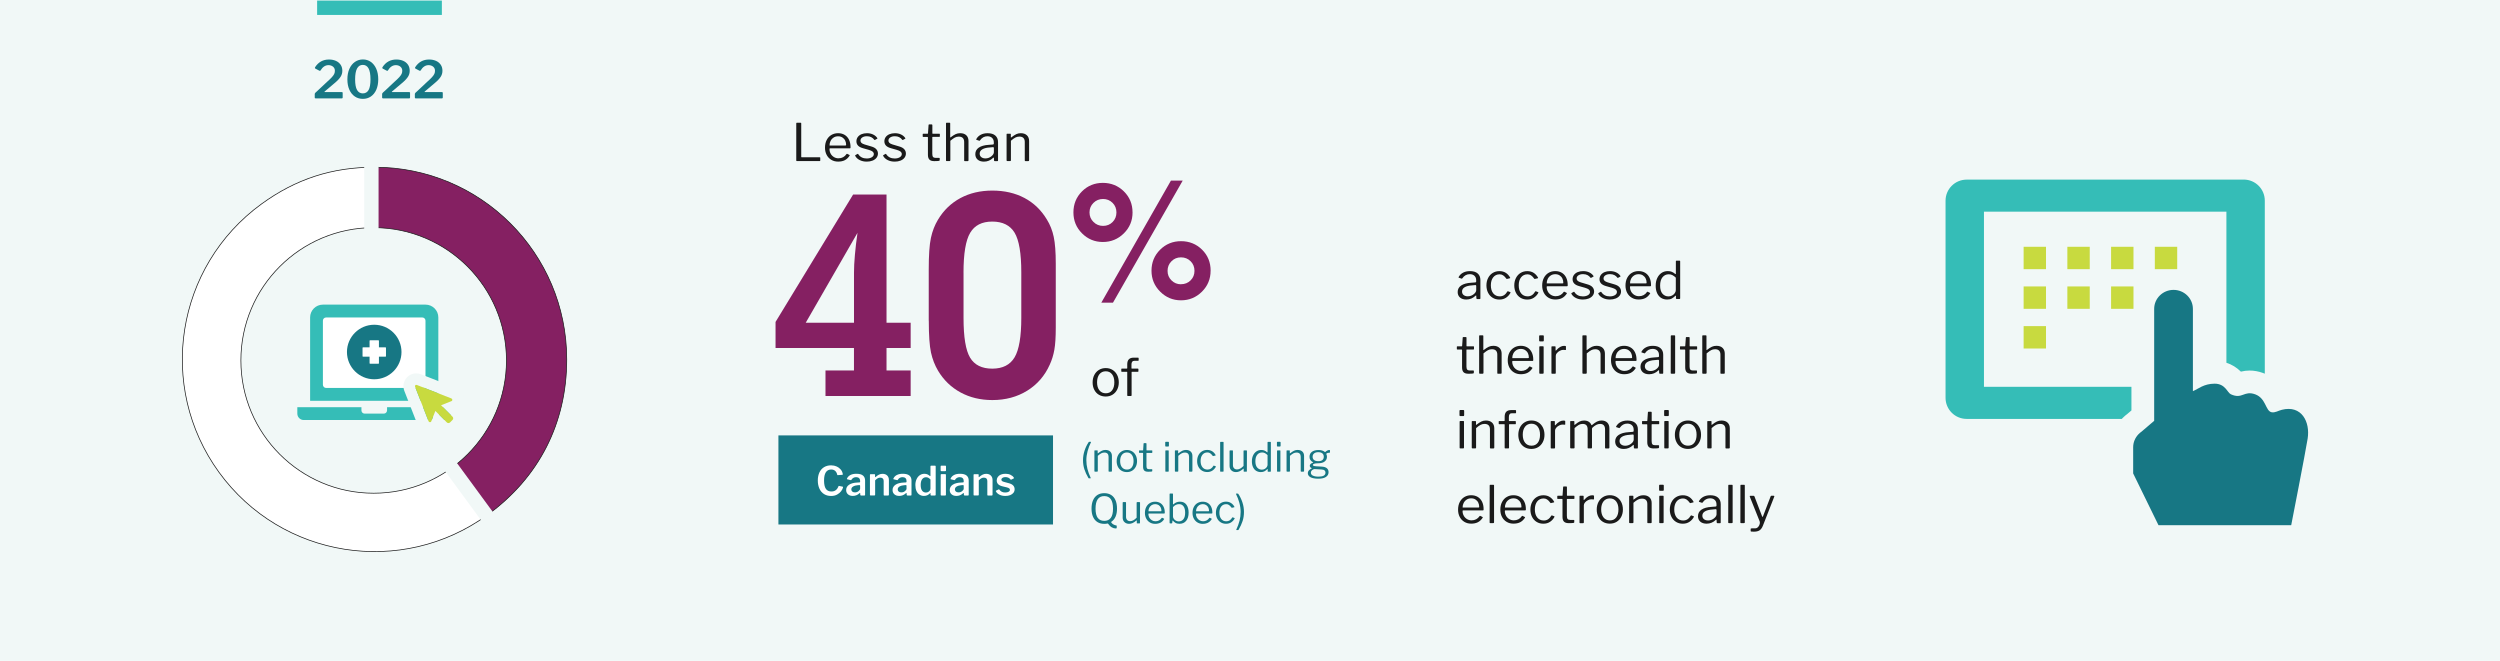 <?xml version="1.0" encoding="UTF-8"?><svg xmlns="http://www.w3.org/2000/svg" width="870" height="230" viewBox="0 0 870 230"><defs><style>.cls-1,.cls-2{fill:#f1f8f7;}.cls-1,.cls-3,.cls-4,.cls-5,.cls-6{stroke-miterlimit:10;}.cls-1,.cls-3,.cls-5{stroke:#1a1a1a;stroke-width:.25px;}.cls-7,.cls-5{fill:#fff;}.cls-8{fill:#177784;}.cls-9,.cls-3{fill:#852062;}.cls-10{fill:#35bdb7;}.cls-11{fill:#c8da3f;}.cls-4{stroke:#f1f8f7;}.cls-4,.cls-6{fill:none;stroke-width:5px;}.cls-12{fill:#1a1a1a;}.cls-6{stroke:#35bdb7;}</style></defs><g id="bd"><rect class="cls-2" width="870" height="230.8"/></g><g id="design"><path class="cls-5" d="m130.34,125.07l39.31,54.11c-29.88,21.71-71.71,15.09-93.42-14.8-21.71-29.88-15.09-71.71,14.8-93.42,11.95-8.68,24.54-12.77,39.31-12.77v66.88Z"/><path class="cls-3" d="m130.34,125.07V58.19c36.94,0,66.88,29.95,66.88,66.88,0,22.16-9.64,41.08-27.57,54.11l-39.31-54.11Z"/><circle class="cls-1" cx="130.04" cy="125.43" r="46.21"/><line class="cls-4" x1="129.24" y1="55.26" x2="129.24" y2="86.37"/><line class="cls-4" x1="155.22" y1="160.18" x2="171.56" y2="182.47"/><rect class="cls-7" x="110.26" y="108.54" width="40.16" height="28.87"/><path class="cls-10" d="m134.69,142.82c0,.62-.5,1.12-1.11,1.12h-6.69c-.62,0-1.11-.5-1.11-1.12v-1.11h-22.31v2.23c0,1.23,1,2.23,2.23,2.23h49.08c1.23,0,2.23-1,2.23-2.23v-2.23h-22.31v1.11Zm16.73-.28c.77,0,1.39.63,1.39,1.39s-.62,1.39-1.39,1.39-1.39-.62-1.39-1.39.62-1.39,1.39-1.39Z"/><path class="cls-10" d="m148.07,106.01h-35.69c-2.46,0-4.46,2-4.46,4.46v29h44.62v-29c0-2.46-2-4.46-4.46-4.46Zm-34.58,29c-.62,0-1.12-.5-1.12-1.12v-10.46h0v-11.84c0-.62.5-1.11,1.12-1.11h33.46c.62,0,1.12.5,1.12,1.11v11.84h0v10.46c0,.62-.5,1.12-1.12,1.12h-33.46Z"/><path class="cls-8" d="m130.23,113.01c-5.24,0-9.49,4.25-9.49,9.49s4.25,9.49,9.49,9.49,9.49-4.25,9.49-9.49-4.25-9.49-9.49-9.49Zm4.09,10.94c0,.1-.08.18-.18.18h-2.27v2.27c0,.1-.08.18-.18.18h-2.9c-.1,0-.18-.08-.18-.18v-2.27h-2.27c-.1,0-.18-.08-.18-.18v-2.9c0-.1.08-.18.18-.18h2.27v-2.27c0-.1.08-.18.18-.18h2.9c.1,0,.18.08.18.18v2.27h2.27c.1,0,.18.08.18.18v2.9Z"/><path class="cls-2" d="m144.87,133.92c.06,0,.13.01.19.04l12,4.69c.44.17.48.78.07.94l-3.64,1.44,3.99,3.99c.31.31.31.81,0,1.12l-.86.86c-.15.15-.36.23-.56.23s-.4-.08-.56-.23l-3.99-3.99-1.44,3.64c-.08.19-.25.29-.43.29-.21,0-.42-.12-.51-.35l-4.69-12c-.13-.34.11-.66.43-.66m0-4h0c-1.48,0-2.85.73-3.69,1.94-.83,1.22-1.01,2.78-.47,4.17l4.69,12c.69,1.76,2.35,2.9,4.24,2.9,1.14,0,2.19-.42,2.99-1.14l.04.04c.91.9,2.11,1.4,3.39,1.4s2.48-.5,3.38-1.4l.86-.86c1.87-1.87,1.87-4.91,0-6.77l-.04-.04c.73-.8,1.15-1.86,1.14-3.01,0-1.88-1.14-3.54-2.9-4.22l-12-4.69c-.53-.21-1.08-.31-1.65-.31h0Z"/><path class="cls-11" d="m145.06,133.96l12,4.69c.44.17.48.78.07.94l-3.64,1.44,3.99,3.99c.31.31.31.81,0,1.12l-.86.86c-.31.31-.81.31-1.12,0l-3.99-3.99-1.44,3.64c-.16.41-.77.37-.94-.07l-4.69-12c-.16-.41.21-.78.62-.62Z"/><path class="cls-8" d="m113.77,28.52c.76-.67,1.33-1.22,1.72-1.65.39-.43.66-.81.82-1.15.16-.34.23-.7.23-1.09,0-.6-.22-1.08-.65-1.43-.43-.35-.96-.53-1.58-.53-1.1,0-2.03.62-2.77,1.85-.04.08-.11.13-.22.13-.07,0-.15-.02-.23-.07l-1.33-.7c-.12-.07-.18-.16-.18-.27,0-.07.03-.16.09-.25,1.14-1.76,2.75-2.65,4.82-2.65.9,0,1.7.16,2.4.47.7.31,1.25.77,1.65,1.36s.59,1.3.59,2.11c0,.74-.2,1.44-.61,2.08-.41.64-1.1,1.38-2.09,2.2l-3.44,2.9c-.06.06-.09.1-.09.13,0,.06.07.09.2.09h5.85c.11,0,.19.02.23.05.05.04.07.1.07.2v1.66c0,.19-.11.29-.32.29h-9.02c-.14,0-.24-.02-.3-.07-.05-.05-.08-.14-.08-.27v-1.17c0-.11.04-.23.13-.35.08-.13.28-.31.59-.57l3.51-3.29Z"/><path class="cls-8" d="m129.03,21.53c.81.56,1.45,1.36,1.91,2.41s.69,2.27.69,3.66-.23,2.6-.68,3.63c-.46,1.03-1.09,1.81-1.9,2.36-.81.55-1.74.82-2.78.82s-1.97-.27-2.78-.82c-.81-.55-1.45-1.33-1.91-2.35-.46-1.02-.69-2.23-.69-3.62s.23-2.63.7-3.67c.47-1.04,1.11-1.85,1.93-2.41.82-.56,1.74-.85,2.77-.85s1.94.28,2.75.84Zm-.77,9.81c.44-.77.67-2.01.67-3.72s-.23-3.01-.68-3.82c-.45-.81-1.11-1.22-1.99-1.22-1.79,0-2.68,1.68-2.68,5.04,0,1.69.23,2.93.68,3.71.46.78,1.12,1.17,2,1.17s1.55-.39,2-1.16Z"/><path class="cls-8" d="m137.22,28.52c.76-.67,1.33-1.22,1.72-1.65.39-.43.66-.81.82-1.15.16-.34.23-.7.23-1.09,0-.6-.22-1.08-.65-1.43-.43-.35-.96-.53-1.58-.53-1.1,0-2.03.62-2.77,1.85-.04.08-.11.13-.22.13-.07,0-.15-.02-.23-.07l-1.33-.7c-.12-.07-.18-.16-.18-.27,0-.07.03-.16.09-.25,1.14-1.76,2.75-2.65,4.82-2.65.9,0,1.7.16,2.4.47.7.31,1.25.77,1.65,1.36s.59,1.3.59,2.11c0,.74-.2,1.44-.61,2.08-.41.64-1.1,1.38-2.09,2.2l-3.44,2.9c-.06.06-.09.1-.09.13,0,.06.07.09.2.09h5.85c.11,0,.19.02.23.05.05.04.07.1.07.2v1.66c0,.19-.11.29-.32.29h-9.02c-.14,0-.24-.02-.3-.07-.05-.05-.08-.14-.08-.27v-1.17c0-.11.04-.23.13-.35.08-.13.28-.31.59-.57l3.51-3.29Z"/><path class="cls-8" d="m148.61,28.52c.76-.67,1.33-1.22,1.72-1.65.39-.43.66-.81.82-1.15.16-.34.23-.7.23-1.09,0-.6-.22-1.08-.65-1.43-.43-.35-.96-.53-1.58-.53-1.1,0-2.03.62-2.77,1.85-.04.08-.11.13-.22.13-.07,0-.15-.02-.23-.07l-1.33-.7c-.12-.07-.18-.16-.18-.27,0-.07.03-.16.09-.25,1.14-1.76,2.75-2.65,4.82-2.65.9,0,1.7.16,2.4.47.7.31,1.25.77,1.65,1.36s.59,1.3.59,2.11c0,.74-.2,1.44-.61,2.08-.41.64-1.1,1.38-2.09,2.2l-3.44,2.9c-.06.06-.09.1-.09.13,0,.06.07.09.2.09h5.85c.11,0,.19.02.23.05.05.04.07.1.07.2v1.66c0,.19-.11.29-.32.29h-9.02c-.14,0-.24-.02-.3-.07-.05-.05-.08-.14-.08-.27v-1.17c0-.11.04-.23.13-.35.08-.13.28-.31.59-.57l3.51-3.29Z"/><line class="cls-6" x1="153.77" y1="2.7" x2="110.36" y2="2.7"/><path class="cls-12" d="m510.28,104.24c-.94,0-1.67-.24-2.21-.71-.53-.47-.8-1.11-.8-1.9,0-.96.4-1.72,1.21-2.27.81-.55,1.98-.88,3.52-.97l1.4-.11c.2-.02.31-.11.31-.27v-.49c0-.65-.2-1.16-.6-1.54-.4-.38-.95-.57-1.63-.57-1.06,0-1.92.48-2.59,1.44-.04.06-.07.1-.11.12s-.08.02-.14,0l-.97-.32c-.06-.02-.09-.07-.09-.13,0-.04.02-.09.05-.16.36-.64.87-1.13,1.54-1.48.67-.35,1.46-.53,2.37-.53,1.18,0,2.08.27,2.7.82.62.55.94,1.3.94,2.26v6.37c0,.11-.02.18-.05.22-.04.04-.1.05-.2.05h-.9c-.14,0-.23-.1-.25-.29l-.04-.83c-.01-.08-.04-.13-.09-.13s-.1.03-.16.09c-.92.89-1.99,1.33-3.2,1.33Zm3.17-5.04l-1.17.11c-1.12.07-1.98.29-2.58.65-.61.36-.91.86-.91,1.49,0,.52.18.92.55,1.22.37.3.86.45,1.47.45.37,0,.74-.07,1.1-.2.36-.13.68-.31.95-.54.28-.22.49-.45.64-.69.15-.25.22-.48.22-.71v-1.49c0-.19-.09-.29-.27-.29Z"/><path class="cls-12" d="m524.03,94.95c.62.41,1.11.95,1.48,1.62l.04.14c0,.07-.04.11-.13.13l-.99.23-.05.02c-.06,0-.12-.05-.18-.14-.38-.52-.75-.89-1.11-1.13-.35-.24-.76-.36-1.21-.36-.94,0-1.68.35-2.23,1.03-.55.69-.83,1.62-.83,2.8s.28,2.12.84,2.81c.56.68,1.31,1.03,2.26,1.03.56,0,1.06-.14,1.49-.41.43-.28.81-.7,1.16-1.28.04-.06.07-.09.11-.1.04,0,.08,0,.13.03l.77.29c.08.04.11.11.07.23-.37.7-.88,1.26-1.53,1.7-.65.44-1.42.66-2.32.66s-1.66-.21-2.34-.62c-.68-.41-1.22-.99-1.6-1.74-.38-.74-.58-1.6-.58-2.56s.19-1.82.58-2.58c.38-.76.92-1.35,1.61-1.77.69-.42,1.47-.63,2.33-.63s1.62.2,2.24.61Z"/><path class="cls-12" d="m533.72,94.95c.62.41,1.11.95,1.49,1.62l.04.14c0,.07-.04.11-.13.13l-.99.23-.05.02c-.06,0-.12-.05-.18-.14-.38-.52-.75-.89-1.11-1.13-.35-.24-.76-.36-1.21-.36-.94,0-1.68.35-2.23,1.03-.55.69-.83,1.62-.83,2.8s.28,2.12.84,2.81c.56.68,1.31,1.03,2.26,1.03.56,0,1.06-.14,1.48-.41.43-.28.81-.7,1.16-1.28.04-.06.07-.09.11-.1.04,0,.08,0,.13.03l.77.29c.08.04.11.11.07.23-.37.7-.88,1.26-1.53,1.7-.65.44-1.42.66-2.32.66s-1.66-.21-2.34-.62c-.68-.41-1.22-.99-1.6-1.74-.38-.74-.58-1.6-.58-2.56s.19-1.82.58-2.58.92-1.35,1.61-1.77c.69-.42,1.47-.63,2.33-.63s1.62.2,2.24.61Z"/><path class="cls-12" d="m538.65,101.48c.28.49.66.88,1.14,1.17.48.29,1.01.43,1.58.43,1.2,0,2.14-.5,2.81-1.49.05-.05.09-.07.13-.08.04,0,.08,0,.13.03l.76.38c.1.06.11.14.04.25-.47.72-1.03,1.24-1.67,1.57-.65.33-1.42.49-2.32.49s-1.66-.2-2.36-.61-1.24-.98-1.63-1.72c-.39-.74-.58-1.58-.58-2.53,0-1.02.2-1.91.59-2.67.4-.76.94-1.35,1.63-1.75.69-.41,1.47-.61,2.33-.61s1.62.19,2.28.58c.65.38,1.16.95,1.52,1.68.36.74.54,1.61.54,2.62v.07c0,.11-.02.19-.05.24-.04.05-.11.08-.22.08h-6.89c-.11,0-.16.09-.16.27,0,.58.14,1.11.42,1.6Zm5.08-2.86c.13,0,.22-.01.25-.04.04-.03.05-.1.05-.21,0-.53-.11-1.02-.33-1.47s-.55-.81-.97-1.08c-.43-.27-.92-.4-1.49-.4-.61,0-1.15.15-1.6.46-.46.31-.8.7-1.04,1.19-.24.49-.35,1.01-.34,1.56h5.47Z"/><path class="cls-12" d="m552.43,95.73c-.44-.22-.95-.33-1.52-.33-.66,0-1.2.14-1.62.42-.42.28-.63.65-.63,1.11,0,.28.1.52.32.75.21.22.59.42,1.14.59l2.29.68c.79.22,1.38.54,1.76.96.38.43.58.93.58,1.52,0,.55-.17,1.04-.5,1.47s-.8.76-1.39.99c-.59.23-1.25.35-2,.35-.92,0-1.75-.18-2.47-.55-.72-.37-1.23-.84-1.53-1.43-.04-.06-.05-.11-.05-.14,0-.06.03-.11.09-.14l.7-.4c.12-.07.21-.07.27.02.65,1.03,1.65,1.55,3.01,1.55.71-.01,1.29-.16,1.75-.44s.69-.65.69-1.11c0-.34-.14-.62-.41-.85-.28-.23-.73-.43-1.35-.61l-1.85-.52c-.88-.23-1.5-.55-1.88-.95s-.57-.91-.57-1.49c0-.55.15-1.04.46-1.48.31-.43.74-.76,1.3-1,.56-.23,1.2-.35,1.92-.35.79,0,1.5.15,2.13.45.63.3,1.11.71,1.45,1.22.08.12.08.2-.02.25l-.76.41s-.08.04-.11.04c-.05,0-.1-.03-.16-.09-.25-.37-.6-.67-1.03-.89Z"/><path class="cls-12" d="m561.8,95.73c-.44-.22-.95-.33-1.52-.33-.66,0-1.2.14-1.62.42-.42.28-.63.65-.63,1.11,0,.28.1.52.32.75.21.22.59.42,1.14.59l2.29.68c.79.22,1.38.54,1.76.96.38.43.58.93.58,1.52,0,.55-.17,1.04-.5,1.47s-.8.76-1.39.99c-.59.23-1.25.35-2,.35-.92,0-1.75-.18-2.47-.55-.72-.37-1.23-.84-1.53-1.43-.04-.06-.05-.11-.05-.14,0-.06.03-.11.09-.14l.7-.4c.12-.07.21-.07.27.02.65,1.03,1.65,1.55,3.01,1.55.71-.01,1.29-.16,1.75-.44s.69-.65.69-1.11c0-.34-.14-.62-.41-.85-.28-.23-.73-.43-1.35-.61l-1.85-.52c-.88-.23-1.5-.55-1.88-.95s-.57-.91-.57-1.49c0-.55.15-1.04.46-1.48.31-.43.74-.76,1.3-1,.56-.23,1.2-.35,1.92-.35.79,0,1.5.15,2.13.45.63.3,1.11.71,1.45,1.22.08.12.08.2-.02.25l-.76.41s-.08.04-.11.04c-.05,0-.1-.03-.16-.09-.25-.37-.6-.67-1.03-.89Z"/><path class="cls-12" d="m567.64,101.48c.28.49.66.88,1.14,1.17.48.29,1.01.43,1.58.43,1.2,0,2.14-.5,2.81-1.49.05-.05.09-.07.13-.08.04,0,.08,0,.13.03l.76.38c.1.06.11.14.04.25-.47.72-1.03,1.24-1.67,1.57-.65.33-1.42.49-2.32.49s-1.66-.2-2.36-.61-1.24-.98-1.63-1.72c-.39-.74-.58-1.58-.58-2.53,0-1.02.2-1.91.59-2.67.4-.76.94-1.35,1.63-1.75.69-.41,1.47-.61,2.33-.61s1.62.19,2.28.58c.65.38,1.16.95,1.52,1.68.36.74.54,1.61.54,2.62v.07c0,.11-.02.19-.05.24-.04.05-.11.08-.22.08h-6.89c-.11,0-.16.09-.16.27,0,.58.14,1.11.42,1.6Zm5.08-2.86c.13,0,.22-.01.25-.04.04-.03.05-.1.05-.21,0-.53-.11-1.02-.33-1.47s-.55-.81-.97-1.08c-.43-.27-.92-.4-1.49-.4-.61,0-1.15.15-1.6.46-.46.31-.8.7-1.04,1.19-.24.49-.35,1.01-.34,1.56h5.47Z"/><path class="cls-12" d="m583.23,103.8v-.77c0-.11-.03-.16-.09-.16-.04,0-.08.03-.14.09-.36.36-.75.66-1.18.91s-.97.37-1.65.37c-.77,0-1.45-.18-2.05-.54-.6-.36-1.07-.9-1.42-1.63-.35-.73-.52-1.6-.52-2.64s.18-1.9.54-2.66c.36-.77.86-1.36,1.49-1.79.64-.43,1.36-.64,2.18-.64.54,0,1.01.08,1.4.25.4.17.77.4,1.12.7.1.07.16.11.2.11.06,0,.09-.08.09-.23v-4.23c0-.16.07-.23.2-.23h1.1c.13,0,.2.08.2.23v12.83c0,.11-.02.18-.05.23-.04.04-.11.06-.23.06h-.92c-.17,0-.25-.08-.25-.25Zm-1.21-8.05c-.39-.2-.81-.3-1.27-.3-.91,0-1.64.34-2.2,1.03-.55.68-.83,1.65-.83,2.9s.27,2.2.82,2.83c.55.62,1.24.94,2.1.94.47,0,.9-.11,1.29-.33.39-.22.7-.5.92-.84s.33-.67.33-1.01v-4.34c-.38-.38-.77-.67-1.16-.87Z"/><path class="cls-12" d="m510.46,121.63c-.1,0-.14.05-.14.16v5.71c0,.54.09.91.27,1.12.18.2.47.31.88.31h1.24c.13,0,.2.07.2.2l-.02.61c0,.12-.07.2-.22.23-.31.06-.88.09-1.69.09-.76,0-1.31-.18-1.66-.53-.35-.35-.52-.91-.52-1.68v-6.01c0-.13-.06-.2-.18-.2h-1.44c-.13,0-.2-.06-.2-.18v-.76c0-.12.06-.18.18-.18h1.53c.08,0,.13-.05.13-.14l.2-2.86c0-.16.07-.23.2-.23h.9c.14,0,.22.08.22.25v2.84c0,.1.05.14.14.14h2.27c.13,0,.2.05.2.16v.77c0,.12-.07.18-.2.18h-2.29Z"/><path class="cls-12" d="m514.74,129.82v-12.89c0-.16.07-.23.2-.23h1.06c.13,0,.2.07.2.22v4.81c0,.13.05.15.16.05.68-.53,1.27-.9,1.75-1.12.48-.22,1.01-.32,1.58-.32.92,0,1.63.25,2.13.74.5.49.75,1.16.75,2v6.7c0,.19-.09.29-.27.29h-1.01c-.16,0-.23-.08-.23-.23v-6.43c0-.6-.15-1.06-.46-1.39-.31-.32-.78-.49-1.41-.49-.5,0-.96.11-1.38.33-.41.22-.93.6-1.56,1.12v6.8c0,.18-.1.27-.29.27h-.99c-.16,0-.23-.08-.23-.23Z"/><path class="cls-12" d="m526.66,127.48c.28.49.66.88,1.14,1.17.48.29,1.01.43,1.58.43,1.2,0,2.14-.5,2.81-1.49.05-.05.09-.07.13-.08.04,0,.08,0,.13.03l.76.38c.1.06.11.14.04.25-.47.72-1.03,1.24-1.67,1.57-.65.33-1.42.49-2.32.49s-1.66-.2-2.36-.61-1.24-.98-1.63-1.72c-.39-.74-.58-1.58-.58-2.53,0-1.02.2-1.91.59-2.67.4-.76.94-1.35,1.63-1.75.69-.41,1.47-.61,2.33-.61s1.62.19,2.28.58c.65.38,1.16.95,1.52,1.68.36.74.54,1.61.54,2.62v.07c0,.11-.02.19-.05.24-.04.05-.11.08-.22.08h-6.89c-.11,0-.16.09-.16.27,0,.58.14,1.11.42,1.6Zm5.08-2.86c.13,0,.22-.01.25-.04.04-.03.05-.1.05-.21,0-.53-.11-1.02-.33-1.47s-.55-.81-.97-1.08c-.43-.27-.92-.4-1.49-.4-.61,0-1.15.15-1.6.46-.46.31-.8.7-1.04,1.19-.24.49-.35,1.01-.34,1.56h5.47Z"/><path class="cls-12" d="m537.25,118.46c0,.12-.02.21-.07.26s-.13.08-.25.08h-1.04c-.18,0-.27-.1-.27-.31v-1.51c0-.19.08-.29.25-.29h1.13c.07,0,.13.02.18.07.05.05.07.11.07.2v1.49Zm-.07,11.29c0,.12-.02.2-.07.24-.05.04-.13.06-.25.06h-.92c-.11,0-.18-.02-.22-.05-.04-.04-.05-.1-.05-.2v-9.04c0-.17.07-.25.22-.25h1.1c.13,0,.2.08.2.23v9Z"/><path class="cls-12" d="m539.9,129.82v-9.07c0-.16.07-.23.2-.23h1.04c.13,0,.2.07.2.2v1.17c0,.07.02.11.06.13.04.01.09-.01.13-.07.91-1.07,1.84-1.6,2.79-1.6.42,0,.63.08.63.23v1.08c0,.12-.05.17-.16.14-.22-.04-.49-.05-.81-.05-.35,0-.73.1-1.13.31-.41.2-.75.47-1.03.79-.28.32-.41.65-.41.99v5.96c0,.18-.09.27-.27.27h-.99c-.17,0-.25-.08-.25-.23Z"/><path class="cls-12" d="m550.68,129.82v-12.89c0-.16.07-.23.2-.23h1.06c.13,0,.2.07.2.22v4.81c0,.13.05.15.16.05.68-.53,1.27-.9,1.75-1.12.48-.22,1.01-.32,1.58-.32.92,0,1.63.25,2.13.74.5.49.75,1.16.75,2v6.7c0,.19-.09.29-.27.29h-1.01c-.16,0-.23-.08-.23-.23v-6.43c0-.6-.15-1.06-.46-1.39-.31-.32-.78-.49-1.41-.49-.5,0-.96.11-1.38.33-.41.22-.93.6-1.56,1.12v6.8c0,.18-.1.27-.29.27h-.99c-.16,0-.23-.08-.23-.23Z"/><path class="cls-12" d="m562.6,127.48c.28.49.66.88,1.14,1.17.48.29,1.01.43,1.58.43,1.2,0,2.14-.5,2.81-1.49.05-.05.09-.07.13-.08.04,0,.08,0,.13.03l.76.38c.1.06.11.14.04.25-.47.72-1.03,1.24-1.67,1.57-.65.33-1.42.49-2.32.49s-1.66-.2-2.36-.61c-.7-.41-1.24-.98-1.63-1.72-.39-.74-.58-1.58-.58-2.53,0-1.02.2-1.91.59-2.67.4-.76.94-1.35,1.63-1.75.69-.41,1.47-.61,2.33-.61s1.62.19,2.28.58c.65.38,1.16.95,1.52,1.68s.54,1.61.54,2.62v.07c0,.11-.02.19-.05.24-.04.05-.11.08-.22.08h-6.89c-.11,0-.16.09-.16.27,0,.58.14,1.11.42,1.6Zm5.08-2.86c.13,0,.22-.01.25-.04.04-.03.05-.1.05-.21,0-.53-.11-1.02-.33-1.47-.22-.45-.55-.81-.97-1.08-.43-.27-.92-.4-1.48-.4-.61,0-1.15.15-1.6.46-.46.31-.8.7-1.04,1.19-.24.49-.35,1.01-.34,1.56h5.47Z"/><path class="cls-12" d="m573.9,130.24c-.94,0-1.67-.24-2.21-.71-.53-.47-.8-1.11-.8-1.9,0-.96.4-1.72,1.21-2.27.81-.55,1.98-.88,3.52-.97l1.4-.11c.2-.02.31-.11.31-.27v-.49c0-.65-.2-1.16-.6-1.54-.4-.38-.95-.57-1.63-.57-1.06,0-1.92.48-2.59,1.44-.04.06-.07.1-.11.12s-.08.02-.14,0l-.97-.32c-.06-.02-.09-.07-.09-.13,0-.04.02-.09.05-.16.36-.64.87-1.13,1.54-1.48.67-.35,1.46-.53,2.37-.53,1.18,0,2.08.27,2.7.82.62.55.94,1.3.94,2.26v6.37c0,.11-.02.18-.05.22-.04.04-.1.05-.2.05h-.9c-.14,0-.23-.1-.25-.29l-.04-.83c-.01-.08-.04-.13-.09-.13s-.1.03-.16.09c-.92.89-1.99,1.33-3.2,1.33Zm3.17-5.04l-1.17.11c-1.12.07-1.98.29-2.58.65-.61.36-.91.86-.91,1.49,0,.52.18.92.55,1.22.37.3.86.45,1.47.45.37,0,.74-.07,1.1-.2.36-.13.68-.31.95-.54.28-.22.49-.45.64-.69.15-.25.22-.48.22-.71v-1.49c0-.19-.09-.29-.27-.29Z"/><path class="cls-12" d="m582.94,129.75c0,.12-.02.2-.07.24-.05.04-.13.06-.25.06h-.94c-.11,0-.18-.02-.22-.05-.04-.04-.05-.1-.05-.2l.02-12.85c0-.17.07-.25.22-.25h1.08c.14,0,.22.08.22.23v12.82Z"/><path class="cls-12" d="m588.11,121.63c-.1,0-.14.05-.14.16v5.71c0,.54.09.91.27,1.12.18.2.47.31.88.31h1.24c.13,0,.2.07.2.2l-.02.61c0,.12-.07.2-.22.23-.31.06-.88.09-1.69.09-.76,0-1.31-.18-1.66-.53-.35-.35-.52-.91-.52-1.68v-6.01c0-.13-.06-.2-.18-.2h-1.44c-.13,0-.2-.06-.2-.18v-.76c0-.12.06-.18.18-.18h1.53c.08,0,.13-.05.13-.14l.2-2.86c0-.16.07-.23.2-.23h.9c.14,0,.22.08.22.25v2.84c0,.1.05.14.14.14h2.27c.13,0,.2.05.2.16v.77c0,.12-.07.18-.2.18h-2.29Z"/><path class="cls-12" d="m592.39,129.82v-12.89c0-.16.07-.23.2-.23h1.06c.13,0,.2.07.2.22v4.81c0,.13.05.15.16.05.68-.53,1.27-.9,1.75-1.12.48-.22,1.01-.32,1.58-.32.92,0,1.63.25,2.13.74.5.49.75,1.16.75,2v6.7c0,.19-.09.29-.27.29h-1.01c-.16,0-.23-.08-.23-.23v-6.43c0-.6-.15-1.06-.46-1.39-.31-.32-.78-.49-1.41-.49-.5,0-.96.11-1.38.33-.41.22-.93.6-1.56,1.12v6.8c0,.18-.1.27-.29.27h-.99c-.16,0-.23-.08-.23-.23Z"/><path class="cls-12" d="m509.53,144.46c0,.12-.02.21-.07.26s-.13.08-.25.08h-1.04c-.18,0-.27-.1-.27-.31v-1.51c0-.19.08-.29.25-.29h1.13c.07,0,.13.02.18.07.05.05.07.11.07.2v1.49Zm-.07,11.29c0,.12-.02.2-.07.24-.05.04-.13.06-.25.06h-.92c-.11,0-.18-.02-.22-.05-.04-.04-.05-.1-.05-.2v-9.04c0-.17.07-.25.22-.25h1.1c.13,0,.2.08.2.23v9Z"/><path class="cls-12" d="m512.17,155.82v-9.07c0-.16.07-.23.2-.23h1.08c.13,0,.2.07.2.2v1.04c0,.13.05.15.16.05.67-.53,1.25-.91,1.72-1.13.47-.23,1-.34,1.59-.34.91,0,1.62.25,2.13.74.51.49.76,1.15.76,1.98v6.71c0,.19-.09.29-.27.29h-1.01c-.16,0-.23-.08-.23-.23v-6.43c0-.6-.15-1.06-.46-1.39-.31-.32-.78-.49-1.41-.49-.5,0-.97.11-1.39.33-.43.22-.95.6-1.56,1.12v6.8c0,.1-.02.17-.06.21-.04.04-.11.06-.21.06h-.99c-.17,0-.25-.08-.25-.23Z"/><path class="cls-12" d="m527.51,146.7v.77c0,.11-.06.16-.18.16h-2.05c-.1,0-.14.05-.14.16v8.01c0,.17-.07.25-.22.25h-1.1c-.13,0-.2-.08-.2-.23v-8.05c0-.1-.04-.14-.13-.14h-1.76c-.12,0-.18-.05-.18-.16v-.77c0-.12.07-.18.2-.18h1.71c.11,0,.16-.06.16-.18v-1.31c0-1.55.75-2.32,2.25-2.32h1.49c.16,0,.23.07.23.22v.7c0,.12-.07.18-.2.18h-1.26c-.7,0-1.04.43-1.04,1.3v1.26c0,.11.05.16.16.16h2.07c.12,0,.18.06.18.18Z"/><path class="cls-12" d="m530.54,155.61c-.69-.41-1.22-.99-1.6-1.74-.38-.74-.57-1.59-.57-2.54s.2-1.84.58-2.59c.39-.76.93-1.35,1.62-1.77.69-.43,1.48-.64,2.37-.64s1.68.21,2.37.64c.69.43,1.22,1.02,1.6,1.77.38.76.57,1.61.57,2.57s-.19,1.79-.58,2.54c-.38.74-.92,1.33-1.61,1.75-.69.42-1.48.63-2.37.63s-1.69-.21-2.38-.62Zm4.61-1.53c.52-.68.78-1.61.78-2.8s-.27-2.11-.8-2.8c-.53-.69-1.26-1.03-2.19-1.03s-1.67.35-2.21,1.03c-.54.69-.81,1.62-.81,2.8s.27,2.11.81,2.79,1.28,1.03,2.23,1.03,1.67-.34,2.19-1.02Z"/><path class="cls-12" d="m539.65,155.82v-9.07c0-.16.07-.23.2-.23h1.04c.13,0,.2.07.2.2v1.17c0,.07.02.11.06.13s.09-.01.13-.07c.91-1.07,1.84-1.6,2.79-1.6.42,0,.63.08.63.23v1.08c0,.12-.05.17-.16.14-.22-.04-.49-.05-.81-.05-.35,0-.73.1-1.13.31-.41.2-.75.47-1.03.79s-.41.65-.41.99v5.96c0,.18-.09.27-.27.27h-.99c-.17,0-.25-.08-.25-.23Z"/><path class="cls-12" d="m546.42,155.82v-9.07c0-.16.07-.23.2-.23h1.08c.12,0,.18.07.18.2v1.04c0,.14.06.16.18.05.65-.53,1.2-.91,1.66-1.13.46-.23.97-.34,1.53-.34.67,0,1.23.15,1.67.45.44.3.73.68.89,1.13.02.04.05.05.07.05.04,0,.1-.03.18-.09.62-.53,1.19-.92,1.68-1.17.5-.25,1.02-.38,1.57-.38.86,0,1.54.25,2.03.74.49.49.73,1.16.73,2v6.7c0,.19-.09.29-.27.29h-1.01c-.16,0-.23-.08-.23-.23v-6.43c0-.6-.14-1.06-.43-1.39-.29-.32-.72-.49-1.3-.49-.48,0-.93.12-1.35.35-.42.23-.83.52-1.22.87-.1.1-.16.18-.2.25s-.05.16-.05.27v6.5c0,.19-.09.29-.27.29h-1.01c-.16,0-.23-.08-.23-.23v-6.43c0-1.25-.58-1.87-1.73-1.87-.48,0-.92.11-1.32.33-.4.22-.9.6-1.5,1.12v6.8c0,.1-.02.17-.06.21-.04.04-.11.06-.21.06h-.99c-.17,0-.25-.08-.25-.23Z"/><path class="cls-12" d="m565.09,156.24c-.94,0-1.67-.24-2.21-.71-.53-.47-.8-1.11-.8-1.9,0-.96.4-1.72,1.21-2.27.81-.55,1.98-.88,3.52-.97l1.4-.11c.2-.02.31-.11.31-.27v-.49c0-.65-.2-1.16-.6-1.54-.4-.38-.95-.57-1.63-.57-1.06,0-1.92.48-2.59,1.44-.04.06-.07.1-.11.12s-.08.02-.14,0l-.97-.32c-.06-.02-.09-.07-.09-.13,0-.04.02-.09.05-.16.36-.64.87-1.13,1.54-1.48.67-.35,1.46-.53,2.37-.53,1.18,0,2.08.27,2.7.82.62.55.94,1.3.94,2.26v6.37c0,.11-.02.18-.05.22-.04.04-.1.05-.2.05h-.9c-.14,0-.23-.1-.25-.29l-.04-.83c-.01-.08-.04-.13-.09-.13s-.1.03-.16.09c-.92.89-1.99,1.33-3.2,1.33Zm3.17-5.04l-1.17.11c-1.12.07-1.98.29-2.58.65-.61.36-.91.86-.91,1.49,0,.52.18.92.55,1.22.37.3.86.45,1.47.45.37,0,.74-.07,1.1-.2.36-.13.68-.31.95-.54.28-.22.49-.45.64-.69.15-.25.22-.48.22-.71v-1.49c0-.19-.09-.29-.27-.29Z"/><path class="cls-12" d="m574.91,147.63c-.1,0-.14.05-.14.16v5.71c0,.54.09.91.27,1.12.18.2.47.31.88.31h1.24c.13,0,.2.07.2.2l-.02.61c0,.12-.07.2-.22.23-.31.06-.88.09-1.69.09-.76,0-1.31-.18-1.66-.53-.35-.35-.52-.91-.52-1.68v-6.01c0-.13-.06-.2-.18-.2h-1.44c-.13,0-.2-.06-.2-.18v-.76c0-.12.06-.18.18-.18h1.53c.08,0,.13-.05.13-.14l.2-2.86c0-.16.07-.23.2-.23h.9c.14,0,.22.08.22.25v2.84c0,.1.05.14.14.14h2.27c.13,0,.2.05.2.16v.77c0,.12-.07.18-.2.18h-2.29Z"/><path class="cls-12" d="m580.75,144.46c0,.12-.02.21-.07.26s-.13.08-.25.08h-1.04c-.18,0-.27-.1-.27-.31v-1.51c0-.19.08-.29.25-.29h1.13c.07,0,.13.02.18.07.05.05.07.11.07.2v1.49Zm-.07,11.29c0,.12-.02.2-.07.24-.05.04-.13.06-.25.06h-.92c-.11,0-.18-.02-.22-.05-.04-.04-.05-.1-.05-.2v-9.04c0-.17.07-.25.22-.25h1.1c.13,0,.2.08.2.23v9Z"/><path class="cls-12" d="m585.02,155.61c-.69-.41-1.22-.99-1.6-1.74-.38-.74-.57-1.59-.57-2.54s.19-1.84.58-2.59c.39-.76.93-1.35,1.62-1.77.69-.43,1.48-.64,2.37-.64s1.68.21,2.37.64c.69.43,1.22,1.02,1.6,1.77.38.76.57,1.61.57,2.57s-.19,1.79-.58,2.54c-.38.74-.92,1.33-1.61,1.75-.69.42-1.48.63-2.37.63s-1.7-.21-2.38-.62Zm4.61-1.53c.52-.68.78-1.61.78-2.8s-.27-2.11-.8-2.8c-.53-.69-1.26-1.03-2.19-1.03s-1.67.35-2.21,1.03c-.54.69-.81,1.62-.81,2.8s.27,2.11.81,2.79,1.28,1.03,2.23,1.03,1.67-.34,2.19-1.02Z"/><path class="cls-12" d="m594.13,155.82v-9.07c0-.16.07-.23.2-.23h1.08c.13,0,.2.07.2.2v1.04c0,.13.05.15.16.05.67-.53,1.25-.91,1.72-1.13.47-.23,1-.34,1.59-.34.91,0,1.62.25,2.13.74.51.49.76,1.15.76,1.98v6.71c0,.19-.09.29-.27.29h-1.01c-.16,0-.23-.08-.23-.23v-6.43c0-.6-.15-1.06-.46-1.39-.31-.32-.78-.49-1.41-.49-.5,0-.97.11-1.39.33-.43.22-.95.6-1.56,1.12v6.8c0,.1-.02.17-.06.21-.04.04-.11.06-.21.06h-.99c-.17,0-.25-.08-.25-.23Z"/><path class="cls-12" d="m509.38,179.48c.28.49.66.88,1.14,1.17.48.29,1.01.43,1.58.43,1.2,0,2.14-.5,2.81-1.49.05-.05.09-.07.13-.08.04,0,.08,0,.13.03l.76.38c.1.06.11.14.04.25-.47.72-1.03,1.24-1.67,1.57-.65.33-1.42.49-2.32.49s-1.66-.2-2.36-.61-1.24-.98-1.63-1.72c-.39-.74-.58-1.58-.58-2.53,0-1.02.2-1.91.59-2.67.4-.76.94-1.35,1.63-1.75.69-.41,1.47-.61,2.33-.61s1.62.19,2.28.58c.65.38,1.16.95,1.52,1.68.36.74.54,1.61.54,2.62v.07c0,.11-.02.19-.05.24-.04.05-.11.08-.22.08h-6.89c-.11,0-.16.09-.16.27,0,.58.14,1.11.42,1.6Zm5.08-2.86c.13,0,.22-.01.25-.04.04-.03.05-.1.05-.21,0-.53-.11-1.02-.33-1.47s-.55-.81-.97-1.08c-.43-.27-.92-.4-1.49-.4-.61,0-1.15.15-1.6.46-.46.31-.8.7-1.04,1.19-.24.49-.35,1.01-.34,1.56h5.47Z"/><path class="cls-12" d="m519.92,181.75c0,.12-.02.2-.07.24-.05.04-.13.06-.25.06h-.94c-.11,0-.18-.02-.22-.05-.04-.04-.05-.1-.05-.2l.02-12.85c0-.17.07-.25.22-.25h1.08c.14,0,.22.08.22.23v12.82Z"/><path class="cls-12" d="m524.09,179.48c.28.49.66.88,1.14,1.17.48.29,1.01.43,1.58.43,1.2,0,2.14-.5,2.81-1.49.05-.05.09-.07.13-.08.04,0,.08,0,.13.03l.76.38c.1.06.11.14.04.25-.47.72-1.03,1.24-1.67,1.57-.65.33-1.42.49-2.32.49s-1.66-.2-2.36-.61c-.7-.41-1.24-.98-1.63-1.72-.39-.74-.58-1.58-.58-2.53,0-1.02.2-1.91.59-2.67.4-.76.94-1.35,1.63-1.75.69-.41,1.47-.61,2.33-.61s1.62.19,2.28.58c.65.38,1.16.95,1.52,1.68s.54,1.61.54,2.62v.07c0,.11-.02.19-.05.24-.04.05-.11.08-.22.08h-6.89c-.11,0-.16.09-.16.27,0,.58.14,1.11.42,1.6Zm5.08-2.86c.13,0,.22-.01.25-.04.04-.03.05-.1.05-.21,0-.53-.11-1.02-.33-1.47-.22-.45-.55-.81-.97-1.08-.43-.27-.92-.4-1.48-.4-.61,0-1.15.15-1.6.46-.46.31-.8.7-1.04,1.19-.24.49-.35,1.01-.34,1.56h5.47Z"/><path class="cls-12" d="m539.33,172.95c.62.41,1.11.95,1.49,1.62l.04.14c0,.07-.04.11-.13.13l-.99.23-.05.02c-.06,0-.12-.05-.18-.14-.38-.52-.75-.89-1.11-1.13-.35-.24-.76-.36-1.21-.36-.94,0-1.68.35-2.23,1.03-.55.69-.83,1.62-.83,2.8s.28,2.12.84,2.81c.56.68,1.31,1.03,2.26,1.03.56,0,1.06-.14,1.48-.41.43-.28.81-.7,1.16-1.28.04-.06.07-.09.11-.1.04,0,.08,0,.13.03l.77.29c.08.04.11.11.07.23-.37.7-.88,1.26-1.53,1.7-.65.44-1.42.66-2.32.66s-1.66-.21-2.34-.62c-.68-.41-1.22-.99-1.6-1.74-.38-.74-.58-1.6-.58-2.56s.19-1.82.58-2.58.92-1.35,1.61-1.77c.69-.42,1.47-.63,2.33-.63s1.62.2,2.24.61Z"/><path class="cls-12" d="m545.41,173.63c-.1,0-.14.05-.14.16v5.71c0,.54.09.91.27,1.12.18.2.47.31.88.31h1.24c.13,0,.2.07.2.2l-.02.61c0,.12-.07.2-.22.23-.31.06-.88.09-1.69.09-.76,0-1.31-.18-1.66-.53-.35-.35-.52-.91-.52-1.68v-6.01c0-.13-.06-.2-.18-.2h-1.44c-.13,0-.2-.06-.2-.18v-.76c0-.12.06-.18.18-.18h1.53c.08,0,.13-.05.13-.14l.2-2.86c0-.16.07-.23.2-.23h.9c.14,0,.22.08.22.25v2.84c0,.1.05.14.14.14h2.27c.13,0,.2.05.2.16v.77c0,.12-.07.18-.2.18h-2.29Z"/><path class="cls-12" d="m549.67,181.82v-9.07c0-.16.07-.23.2-.23h1.04c.13,0,.2.07.2.2v1.17c0,.07.02.11.06.13s.09-.01.13-.07c.91-1.07,1.84-1.6,2.79-1.6.42,0,.63.08.63.23v1.08c0,.12-.05.17-.16.14-.22-.04-.49-.05-.81-.05-.35,0-.73.1-1.13.31-.41.2-.75.47-1.03.79s-.41.65-.41.99v5.96c0,.18-.09.27-.27.27h-.99c-.17,0-.25-.08-.25-.23Z"/><path class="cls-12" d="m557.83,181.61c-.69-.41-1.22-.99-1.6-1.74-.38-.74-.57-1.59-.57-2.54s.2-1.84.58-2.59c.39-.76.93-1.35,1.62-1.77.69-.43,1.48-.64,2.37-.64s1.68.21,2.37.64c.69.43,1.22,1.02,1.6,1.77.38.76.57,1.61.57,2.57s-.19,1.79-.58,2.54c-.38.74-.92,1.33-1.61,1.75-.69.42-1.48.63-2.37.63s-1.69-.21-2.38-.62Zm4.61-1.53c.52-.68.78-1.61.78-2.8s-.27-2.11-.8-2.8c-.53-.69-1.26-1.03-2.19-1.03s-1.67.35-2.21,1.03c-.54.69-.81,1.62-.81,2.8s.27,2.11.81,2.79,1.28,1.03,2.23,1.03,1.67-.34,2.19-1.02Z"/><path class="cls-12" d="m566.94,181.82v-9.07c0-.16.07-.23.2-.23h1.08c.13,0,.2.07.2.2v1.04c0,.13.05.15.16.05.67-.53,1.25-.91,1.72-1.13.47-.23,1-.34,1.59-.34.91,0,1.62.25,2.13.74.51.49.76,1.15.76,1.98v6.71c0,.19-.09.29-.27.29h-1.01c-.16,0-.23-.08-.23-.23v-6.43c0-.6-.15-1.06-.46-1.39-.31-.32-.78-.49-1.41-.49-.5,0-.97.11-1.4.33-.43.22-.95.6-1.56,1.12v6.8c0,.1-.02.17-.06.21-.04.04-.11.06-.21.06h-.99c-.17,0-.25-.08-.25-.23Z"/><path class="cls-12" d="m579,170.46c0,.12-.02.21-.07.26s-.13.08-.25.08h-1.04c-.18,0-.27-.1-.27-.31v-1.51c0-.19.08-.29.25-.29h1.13c.07,0,.13.02.18.07.05.05.07.11.07.2v1.49Zm-.07,11.29c0,.12-.02.2-.07.24-.05.04-.13.06-.25.06h-.92c-.11,0-.18-.02-.22-.05-.04-.04-.05-.1-.05-.2v-9.04c0-.17.07-.25.22-.25h1.1c.13,0,.2.08.2.23v9Z"/><path class="cls-12" d="m587.85,172.95c.62.41,1.11.95,1.48,1.62l.04.14c0,.07-.04.11-.13.13l-.99.23-.05.02c-.06,0-.12-.05-.18-.14-.38-.52-.75-.89-1.11-1.13-.35-.24-.76-.36-1.21-.36-.94,0-1.68.35-2.23,1.03-.55.69-.83,1.62-.83,2.8s.28,2.12.84,2.81c.56.68,1.31,1.03,2.26,1.03.56,0,1.06-.14,1.49-.41.43-.28.81-.7,1.16-1.28.04-.06.07-.09.11-.1.04,0,.08,0,.13.03l.77.29c.08.04.11.11.07.23-.37.7-.88,1.26-1.53,1.7-.65.44-1.42.66-2.32.66s-1.66-.21-2.34-.62c-.68-.41-1.22-.99-1.6-1.74-.38-.74-.58-1.6-.58-2.56s.19-1.82.58-2.58c.38-.76.92-1.35,1.61-1.77.69-.42,1.47-.63,2.33-.63s1.62.2,2.24.61Z"/><path class="cls-12" d="m593.91,182.24c-.94,0-1.67-.24-2.21-.71-.53-.47-.8-1.11-.8-1.9,0-.96.41-1.72,1.21-2.27.81-.55,1.98-.88,3.52-.97l1.4-.11c.2-.02.31-.11.31-.27v-.49c0-.65-.2-1.16-.6-1.54s-.94-.57-1.63-.57c-1.06,0-1.92.48-2.59,1.44-.04.06-.07.1-.11.12s-.08.02-.14,0l-.97-.32c-.06-.02-.09-.07-.09-.13,0-.04.02-.09.05-.16.36-.64.87-1.13,1.54-1.48.67-.35,1.45-.53,2.37-.53,1.18,0,2.08.27,2.7.82s.94,1.3.94,2.26v6.37c0,.11-.02.18-.05.22-.04.04-.1.05-.2.05h-.9c-.14,0-.23-.1-.25-.29l-.04-.83c-.01-.08-.04-.13-.09-.13s-.1.03-.16.09c-.92.89-1.99,1.33-3.2,1.33Zm3.17-5.04l-1.17.11c-1.12.07-1.98.29-2.58.65-.61.36-.91.86-.91,1.49,0,.52.18.92.55,1.22.37.3.86.45,1.47.45.37,0,.74-.07,1.1-.2.36-.13.68-.31.95-.54.28-.22.49-.45.64-.69.15-.25.23-.48.23-.71v-1.49c0-.19-.09-.29-.27-.29Z"/><path class="cls-12" d="m602.95,181.75c0,.12-.02.2-.07.24-.05.04-.13.06-.25.06h-.94c-.11,0-.18-.02-.22-.05-.04-.04-.05-.1-.05-.2l.02-12.85c0-.17.07-.25.22-.25h1.08c.14,0,.22.08.22.23v12.82Z"/><path class="cls-12" d="m607.18,181.75c0,.12-.02.2-.07.24-.05.04-.13.06-.25.06h-.94c-.11,0-.18-.02-.22-.05-.04-.04-.05-.1-.05-.2l.02-12.85c0-.17.07-.25.22-.25h1.08c.14,0,.22.08.22.23v12.82Z"/><path class="cls-12" d="m609.46,184.99c-.16-.02-.23-.09-.23-.2v-.7c0-.08.03-.14.1-.18.07-.04.2-.05.41-.05h1.13c.29,0,.55-.11.79-.31.24-.21.43-.47.57-.78.14-.31.21-.61.21-.9,0-.18-.02-.32-.07-.43l-3.44-8.6s-.02-.06-.02-.11c0-.13.07-.2.22-.2h1.12c.13,0,.23.07.29.2l2.68,6.98c.04.11.08.16.14.16.07,0,.13-.07.18-.22l2.65-6.93c.06-.13.14-.2.25-.2h.85c.07,0,.13.03.16.08s.04.11.02.17l-3.96,10.13c-.32.82-.73,1.37-1.21,1.67-.48.3-1.13.45-1.96.45-.42,0-.71-.01-.86-.04Z"/><rect class="cls-8" x="270.89" y="151.52" width="95.56" height="31"/><path class="cls-7" d="m291.13,162.31c.58.27,1.06.63,1.44,1.08s.61.97.71,1.53c0,.05.01.1.01.17,0,.06-.01.09-.04.11-.02.02-.06.03-.12.04l-1.6.11c-.07,0-.11-.01-.13-.03s-.04-.08-.06-.16c-.11-.54-.35-.97-.7-1.29-.36-.32-.81-.48-1.36-.48-1.67,0-2.51,1.28-2.51,3.84,0,1.3.21,2.26.63,2.88.42.62,1.06.93,1.92.93.6,0,1.1-.15,1.5-.44.41-.29.74-.77.99-1.42.03-.07.11-.1.25-.07l1.19.25s.08.05.11.09c.03.04.03.11.01.22-.11.42-.34.85-.68,1.3s-.8.83-1.39,1.15c-.59.32-1.28.48-2.07.48-.94,0-1.76-.22-2.46-.66s-1.24-1.07-1.61-1.89c-.37-.82-.56-1.76-.56-2.83s.19-2.02.56-2.81c.37-.79.91-1.4,1.6-1.83.7-.42,1.51-.64,2.46-.64.68,0,1.31.13,1.9.4Z"/><path class="cls-7" d="m296.77,172.58c-.71,0-1.27-.19-1.69-.57s-.62-.87-.62-1.48c0-.77.35-1.39,1.04-1.85s1.66-.71,2.9-.76l.7-.04c.15-.02.22-.09.22-.21v-.32c0-.41-.12-.73-.37-.96-.25-.23-.59-.34-1.02-.34-.71,0-1.26.31-1.64.92-.03.04-.05.07-.08.09s-.05.03-.09.03c-.05,0-.08,0-.11-.01l-1.18-.29c-.07-.02-.11-.06-.11-.13,0-.05.02-.11.06-.18.24-.52.64-.92,1.2-1.2.56-.28,1.23-.41,2.04-.41,1.05,0,1.81.21,2.3.62.49.41.73.99.73,1.74v4.93c0,.1-.02.18-.05.22-.03.04-.1.06-.19.06h-1.19c-.08,0-.14-.03-.18-.08-.04-.06-.07-.14-.08-.25v-.42c-.02-.08-.06-.13-.11-.13-.03,0-.09.04-.18.11-.65.61-1.42.91-2.3.91Zm2.5-3.71s-.09-.06-.16-.06l-.57.04c-.65.05-1.2.19-1.63.44-.43.25-.65.59-.65,1.02,0,.32.11.57.34.76.23.19.53.28.92.28.48,0,.91-.15,1.27-.45.35-.28.53-.56.53-.85v-.99c0-.08-.02-.14-.05-.18Z"/><path class="cls-7" d="m302.8,172.39s-.06-.1-.06-.2v-6.93c0-.16.06-.24.2-.24h1.4c.12,0,.18.07.18.21v.73c0,.06.01.09.04.1.03,0,.07,0,.11-.04.44-.38.85-.67,1.22-.85.38-.19.79-.28,1.23-.28.69,0,1.23.2,1.63.59.4.4.59.92.59,1.58v5.1c0,.2-.1.29-.29.29h-1.29c-.09,0-.16-.02-.19-.06s-.05-.1-.05-.2v-4.82c0-.36-.1-.65-.3-.85-.2-.2-.49-.3-.88-.3-.33,0-.62.07-.89.22-.27.15-.57.39-.9.73v4.98c0,.1-.02.18-.07.22-.05.04-.13.06-.25.06h-1.25c-.09,0-.16-.02-.2-.06Z"/><path class="cls-7" d="m312.92,172.58c-.71,0-1.27-.19-1.69-.57s-.62-.87-.62-1.48c0-.77.35-1.39,1.04-1.85s1.66-.71,2.9-.76l.7-.04c.15-.02.22-.09.22-.21v-.32c0-.41-.12-.73-.37-.96-.25-.23-.59-.34-1.02-.34-.71,0-1.26.31-1.64.92-.03.04-.05.07-.08.09s-.05.03-.09.03c-.05,0-.08,0-.11-.01l-1.18-.29c-.07-.02-.11-.06-.11-.13,0-.05.02-.11.06-.18.24-.52.64-.92,1.2-1.2.56-.28,1.23-.41,2.04-.41,1.05,0,1.81.21,2.3.62.49.41.73.99.73,1.74v4.93c0,.1-.02.18-.05.22-.03.04-.1.06-.19.06h-1.19c-.08,0-.14-.03-.18-.08-.04-.06-.07-.14-.08-.25v-.42c-.02-.08-.06-.13-.11-.13-.03,0-.09.04-.18.11-.65.61-1.42.91-2.3.91Zm2.5-3.71s-.09-.06-.16-.06l-.57.04c-.65.05-1.2.19-1.63.44-.43.25-.65.59-.65,1.02,0,.32.11.57.34.76.23.19.53.28.92.28.48,0,.91-.15,1.27-.45.35-.28.53-.56.53-.85v-.99c0-.08-.02-.14-.05-.18Z"/><path class="cls-7" d="m323.83,172.19v-.46c0-.08-.02-.13-.07-.13-.03,0-.07.02-.11.07-.27.26-.57.48-.9.65-.33.17-.74.26-1.21.26-.58,0-1.09-.14-1.54-.43-.45-.28-.8-.71-1.06-1.27-.26-.56-.39-1.26-.39-2.08,0-.77.14-1.45.41-2.04.28-.6.65-1.06,1.13-1.39.48-.33,1.01-.49,1.6-.49.39,0,.73.06,1.03.19s.58.31.85.55c.05.05.1.07.15.07s.08-.06.08-.18v-3.23c0-.15.07-.22.2-.22h1.41c.14,0,.21.08.21.24v9.88c0,.09-.02.16-.06.2s-.12.06-.23.06h-1.23c-.18,0-.27-.08-.27-.25Zm-.76-5.92c-.24-.13-.51-.19-.81-.19-.56,0-1.01.23-1.35.68-.34.45-.51,1.12-.51,2.01s.17,1.56.5,1.99c.33.43.77.64,1.32.64.29,0,.56-.07.8-.2.24-.14.43-.31.57-.52.14-.21.21-.43.21-.66v-3.16c-.25-.26-.5-.46-.73-.58Z"/><path class="cls-7" d="m329.22,163.65c0,.11-.03.19-.08.24-.05.05-.14.08-.26.08h-1.27c-.1,0-.17-.02-.21-.07-.04-.05-.06-.12-.06-.21v-1.37c0-.18.07-.27.22-.27h1.44c.06,0,.12.02.15.06s.06.1.06.18v1.36Zm-.03,8.48c0,.11-.03.19-.08.24-.05.05-.14.07-.26.07h-1.22c-.1,0-.17-.02-.21-.06-.04-.04-.06-.1-.06-.2v-6.93c0-.16.07-.24.21-.24h1.41c.13,0,.2.07.2.22v6.89Z"/><path class="cls-7" d="m332.82,172.58c-.71,0-1.27-.19-1.69-.57-.42-.38-.62-.87-.62-1.48,0-.77.35-1.39,1.04-1.85.69-.46,1.66-.71,2.9-.76l.7-.04c.15-.02.22-.09.22-.21v-.32c0-.41-.12-.73-.37-.96-.25-.23-.59-.34-1.01-.34-.71,0-1.26.31-1.64.92-.03.04-.05.07-.08.09-.02.02-.05.03-.09.03-.05,0-.08,0-.11-.01l-1.18-.29c-.07-.02-.11-.06-.11-.13,0-.05.02-.11.06-.18.24-.52.64-.92,1.2-1.2.56-.28,1.23-.41,2.04-.41,1.04,0,1.81.21,2.3.62.49.41.73.99.73,1.74v4.93c0,.1-.02.18-.05.22-.03.04-.1.06-.19.06h-1.19c-.08,0-.14-.03-.18-.08-.04-.06-.07-.14-.08-.25v-.42c-.02-.08-.06-.13-.11-.13-.03,0-.09.04-.18.11-.65.61-1.42.91-2.3.91Zm2.5-3.71s-.09-.06-.16-.06l-.57.04c-.65.05-1.2.19-1.63.44-.43.25-.65.59-.65,1.02,0,.32.11.57.34.76.23.19.53.28.92.28.48,0,.91-.15,1.27-.45.35-.28.53-.56.53-.85v-.99c0-.08-.02-.14-.05-.18Z"/><path class="cls-7" d="m338.86,172.39s-.06-.1-.06-.2v-6.93c0-.16.07-.24.2-.24h1.4c.12,0,.18.07.18.21v.73c0,.06.01.09.04.1.03,0,.06,0,.11-.04.44-.38.85-.67,1.23-.85.38-.19.79-.28,1.22-.28.69,0,1.23.2,1.63.59.4.4.6.92.6,1.58v5.1c0,.2-.1.29-.29.29h-1.29c-.09,0-.16-.02-.19-.06-.03-.04-.05-.1-.05-.2v-4.82c0-.36-.1-.65-.3-.85-.2-.2-.49-.3-.88-.3-.33,0-.62.07-.89.22-.27.15-.57.39-.9.73v4.98c0,.1-.02.18-.07.22s-.13.06-.25.06h-1.25c-.09,0-.16-.02-.2-.06Z"/><path class="cls-7" d="m350.93,166.25c-.3-.15-.64-.22-1.04-.22-.41,0-.75.08-1.01.25-.27.17-.4.39-.4.66,0,.16.07.3.2.43.13.13.37.24.71.33l1.67.45c.7.18,1.21.45,1.54.81.33.36.49.8.49,1.3,0,.48-.14.89-.41,1.24-.28.35-.66.62-1.15.81-.49.19-1.05.28-1.67.28-.77,0-1.45-.14-2.03-.43-.58-.28-.99-.66-1.23-1.11-.04-.07-.06-.13-.06-.15,0-.06.03-.1.08-.14l.83-.42c.07-.04.12-.06.17-.06.04,0,.08.02.13.07.22.32.5.57.82.76.32.19.74.28,1.25.28.48,0,.87-.08,1.17-.25.3-.16.46-.39.46-.68,0-.2-.08-.36-.25-.5-.16-.14-.45-.25-.85-.36l-1.43-.34c-.71-.17-1.23-.42-1.56-.76-.33-.34-.5-.77-.5-1.29,0-.46.12-.86.37-1.22s.6-.63,1.06-.83c.46-.2,1-.29,1.62-.29.66,0,1.25.12,1.76.37.51.25.89.56,1.13.95.05.07.07.14.07.18s-.02.08-.07.11l-.87.43c-.06.02-.09.03-.1.03-.08,0-.14-.03-.18-.1-.19-.25-.43-.45-.73-.6Z"/><path class="cls-9" d="m287.27,137.81v-8.89h9.91v-7.81h-27.29v-9.08l27-44.34h11.62v44.63h8.4v8.79h-8.4v7.81h8.4v8.89h-29.64Zm-6.88-25.49h16.8v-17.43c0-1.76.1-3.83.32-6.23.21-2.39.51-4.94.9-7.64l-18.02,31.3Z"/><path class="cls-9" d="m323.2,111.59v-17.77c0-5.01.25-8.69.76-11.04.5-2.34,1.33-4.46,2.47-6.35,1.95-3.25,4.55-5.75,7.79-7.5,3.24-1.74,6.94-2.61,11.11-2.61s7.92.85,11.16,2.56c3.24,1.71,5.85,4.22,7.84,7.54,1.11,1.79,1.9,3.79,2.37,6.01.47,2.21.71,5.34.71,9.38v22.12c0,3.32-.16,5.91-.49,7.76-.33,1.86-.86,3.6-1.61,5.22-1.73,3.87-4.35,6.89-7.86,9.06s-7.55,3.25-12.11,3.25c-4.13,0-7.83-.89-11.08-2.66-3.26-1.77-5.86-4.29-7.81-7.54-1.14-1.92-1.96-4.04-2.47-6.35-.5-2.31-.76-6.01-.76-11.08Zm12.11-16.7v15.72c0,6.71.76,11.33,2.29,13.87,1.53,2.54,4.1,3.81,7.71,3.81s6.2-1.31,7.76-3.93c1.56-2.62,2.34-7.2,2.34-13.75v-15.82c0-6.64-.78-11.25-2.34-13.82-1.56-2.57-4.15-3.86-7.76-3.86s-6.14,1.3-7.69,3.91c-1.55,2.6-2.32,7.23-2.32,13.87Z"/><path class="cls-9" d="m394.13,73.91c0,2.87-1.01,5.3-3.03,7.3-2.02,2-4.46,3-7.3,3s-5.24-1-7.25-3-3-4.44-3-7.3.99-5.32,2.97-7.3c1.98-1.98,4.41-2.97,7.27-2.97s5.33.99,7.33,2.97c2,1.98,3,4.42,3,7.3Zm-10.26,4.7c1.32,0,2.43-.45,3.32-1.35.89-.9,1.33-2.01,1.33-3.33s-.45-2.45-1.35-3.34c-.9-.89-2-1.34-3.31-1.34s-2.42.45-3.33,1.35c-.92.9-1.38,2.01-1.38,3.33s.46,2.4,1.38,3.31c.92.91,2.03,1.37,3.33,1.37Zm23.62-15.77h4.1l-24.28,42.5h-4.06l24.24-42.5Zm13.8,31.37c0,2.87-1.01,5.3-3.02,7.3-2.02,2-4.44,3-7.28,3s-5.24-1.01-7.25-3.02c-2.02-2.01-3.02-4.44-3.02-7.29s1-5.32,3-7.3c2-1.98,4.42-2.97,7.28-2.97s5.34.99,7.32,2.96c1.99,1.97,2.98,4.41,2.98,7.32Zm-10.31,4.7c1.34,0,2.45-.45,3.35-1.34.9-.9,1.35-2,1.35-3.32s-.45-2.46-1.36-3.35c-.91-.9-2.02-1.34-3.34-1.34s-2.4.45-3.31,1.36c-.91.91-1.36,2.02-1.36,3.34s.45,2.41,1.36,3.31c.91.91,2.01,1.36,3.31,1.36Z"/><path class="cls-12" d="m277.31,42.71h1.3c.14,0,.22.08.22.23v11.61c0,.07.01.12.04.14.02.02.07.04.14.04h6.23c.07,0,.13.01.16.04.04.02.05.07.05.14v.95c0,.13-.07.2-.22.2h-7.88c-.1,0-.16-.02-.2-.05-.04-.04-.05-.1-.05-.2v-12.85c0-.17.07-.25.22-.25Z"/><path class="cls-12" d="m289.07,53.49c.28.49.66.88,1.14,1.17.48.29,1.01.43,1.58.43,1.2,0,2.14-.5,2.81-1.49.05-.05.09-.07.13-.08.04,0,.08,0,.13.03l.76.38c.1.06.11.14.04.25-.47.72-1.03,1.24-1.67,1.57-.65.33-1.42.49-2.32.49s-1.66-.2-2.36-.61c-.7-.41-1.24-.98-1.63-1.72-.39-.74-.58-1.58-.58-2.53,0-1.02.2-1.91.59-2.67.4-.76.94-1.35,1.63-1.75s1.47-.61,2.33-.61,1.62.19,2.28.58c.65.38,1.16.95,1.52,1.68s.54,1.61.54,2.62v.07c0,.11-.02.19-.05.24-.04.05-.11.08-.22.08h-6.89c-.11,0-.16.09-.16.27,0,.58.14,1.11.42,1.6Zm5.08-2.86c.13,0,.22-.01.25-.04.04-.03.05-.1.05-.21,0-.53-.11-1.02-.33-1.47-.22-.45-.55-.81-.97-1.08-.43-.27-.92-.4-1.49-.4-.61,0-1.15.15-1.6.46-.46.31-.8.7-1.04,1.19-.24.49-.35,1.01-.34,1.56h5.47Z"/><path class="cls-12" d="m303.21,47.74c-.44-.22-.95-.33-1.52-.33-.66,0-1.2.14-1.62.42-.42.28-.63.65-.63,1.11,0,.28.1.52.31.75.21.22.59.42,1.14.59l2.29.68c.79.22,1.38.54,1.76.96.38.43.58.93.58,1.52,0,.55-.17,1.04-.5,1.47-.34.43-.8.76-1.39.99-.59.23-1.25.35-2,.35-.92,0-1.75-.18-2.47-.55s-1.23-.84-1.53-1.43c-.04-.06-.05-.11-.05-.14,0-.06.03-.11.09-.14l.7-.4c.12-.07.21-.07.27.02.65,1.03,1.65,1.55,3.01,1.55.71-.01,1.29-.16,1.75-.44.46-.28.69-.65.69-1.11,0-.34-.14-.62-.41-.85-.28-.23-.73-.43-1.35-.61l-1.85-.52c-.88-.23-1.5-.55-1.88-.95s-.57-.91-.57-1.49c0-.55.15-1.04.46-1.48.31-.43.74-.76,1.3-1,.56-.23,1.2-.35,1.92-.35.79,0,1.5.15,2.13.45.63.3,1.11.71,1.45,1.22.08.12.08.2-.02.25l-.76.41s-.08.04-.11.04c-.05,0-.1-.03-.16-.09-.25-.37-.6-.67-1.04-.89Z"/><path class="cls-12" d="m312.94,47.74c-.44-.22-.94-.33-1.52-.33-.66,0-1.2.14-1.62.42-.42.28-.63.65-.63,1.11,0,.28.1.52.31.75.21.22.59.42,1.14.59l2.29.68c.79.22,1.38.54,1.76.96.38.43.58.93.58,1.52,0,.55-.17,1.04-.5,1.47s-.8.76-1.39.99c-.59.23-1.25.35-2,.35-.92,0-1.75-.18-2.47-.55s-1.23-.84-1.53-1.43c-.04-.06-.05-.11-.05-.14,0-.06.03-.11.09-.14l.7-.4c.12-.07.21-.07.27.02.65,1.03,1.65,1.55,3.01,1.55.71-.01,1.29-.16,1.75-.44s.69-.65.69-1.11c0-.34-.14-.62-.41-.85-.28-.23-.73-.43-1.35-.61l-1.85-.52c-.88-.23-1.5-.55-1.88-.95s-.57-.91-.57-1.49c0-.55.15-1.04.46-1.48.31-.43.74-.76,1.3-1,.56-.23,1.2-.35,1.92-.35.79,0,1.5.15,2.13.45.63.3,1.11.71,1.45,1.22.08.12.08.2-.02.25l-.76.41s-.08.04-.11.04c-.05,0-.1-.03-.16-.09-.25-.37-.6-.67-1.04-.89Z"/><path class="cls-12" d="m324.58,47.64c-.1,0-.14.05-.14.16v5.71c0,.54.09.91.27,1.12.18.2.47.31.88.31h1.24c.13,0,.2.07.2.2l-.02.61c0,.12-.07.2-.22.23-.31.06-.88.09-1.69.09-.76,0-1.31-.18-1.66-.53-.35-.35-.52-.91-.52-1.68v-6.01c0-.13-.06-.2-.18-.2h-1.44c-.13,0-.2-.06-.2-.18v-.76c0-.12.06-.18.18-.18h1.53c.08,0,.13-.05.13-.14l.2-2.86c0-.16.07-.23.2-.23h.9c.14,0,.22.08.22.25v2.84c0,.1.05.14.14.14h2.27c.13,0,.2.05.2.16v.77c0,.12-.07.18-.2.18h-2.29Z"/><path class="cls-12" d="m329.21,55.83v-12.89c0-.16.07-.23.2-.23h1.06c.13,0,.2.07.2.22v4.81c0,.13.05.15.16.05.68-.53,1.27-.9,1.75-1.12.48-.22,1.01-.32,1.58-.32.92,0,1.63.25,2.13.74.5.49.75,1.16.75,2v6.7c0,.19-.09.29-.27.29h-1.01c-.16,0-.23-.08-.23-.23v-6.43c0-.6-.15-1.06-.46-1.39-.31-.32-.78-.49-1.41-.49-.5,0-.96.11-1.38.33-.41.22-.93.6-1.56,1.12v6.8c0,.18-.1.27-.29.27h-.99c-.16,0-.23-.08-.23-.23Z"/><path class="cls-12" d="m342.42,56.25c-.94,0-1.67-.24-2.21-.71-.53-.47-.8-1.11-.8-1.9,0-.96.41-1.72,1.21-2.27.81-.55,1.98-.88,3.52-.97l1.4-.11c.2-.02.31-.11.31-.27v-.49c0-.65-.2-1.16-.6-1.54s-.94-.57-1.63-.57c-1.06,0-1.92.48-2.59,1.44-.04.06-.07.1-.11.12-.04.02-.08.02-.14,0l-.97-.32c-.06-.02-.09-.07-.09-.13,0-.04.02-.09.05-.16.36-.64.87-1.13,1.54-1.48.67-.35,1.46-.53,2.37-.53,1.18,0,2.08.27,2.7.82s.94,1.3.94,2.26v6.37c0,.11-.02.18-.05.22-.04.04-.1.05-.2.05h-.9c-.14,0-.23-.1-.25-.29l-.04-.83c-.01-.08-.04-.13-.09-.13s-.1.03-.16.09c-.92.89-1.99,1.33-3.2,1.33Zm3.17-5.04l-1.17.11c-1.12.07-1.98.29-2.58.65s-.91.86-.91,1.49c0,.52.18.92.55,1.22.37.3.85.45,1.47.45.37,0,.74-.07,1.1-.2.36-.13.68-.31.95-.54.28-.22.49-.45.64-.69.15-.25.23-.48.23-.71v-1.49c0-.19-.09-.29-.27-.29Z"/><path class="cls-12" d="m350.29,55.83v-9.07c0-.16.07-.23.2-.23h1.08c.13,0,.2.07.2.2v1.04c0,.13.05.15.16.05.67-.53,1.25-.91,1.72-1.13.47-.23,1-.34,1.59-.34.91,0,1.62.25,2.13.74.51.49.76,1.15.76,1.98v6.71c0,.19-.09.29-.27.29h-1.01c-.16,0-.23-.08-.23-.23v-6.43c0-.6-.15-1.06-.46-1.39-.31-.32-.78-.49-1.41-.49-.5,0-.97.11-1.39.33-.43.22-.95.6-1.56,1.12v6.8c0,.1-.02.17-.06.21-.04.04-.11.06-.21.06h-.99c-.17,0-.25-.08-.25-.23Z"/><path class="cls-12" d="m382.4,137.37c-.69-.41-1.22-.99-1.6-1.74-.38-.74-.57-1.59-.57-2.54s.19-1.84.58-2.59c.39-.76.93-1.35,1.62-1.77.69-.43,1.48-.64,2.37-.64s1.68.21,2.37.64c.69.43,1.22,1.02,1.6,1.77.38.76.57,1.61.57,2.57s-.19,1.79-.58,2.54c-.38.74-.92,1.33-1.61,1.75-.69.42-1.48.63-2.37.63s-1.69-.21-2.38-.62Zm4.61-1.53c.52-.68.78-1.61.78-2.8s-.27-2.11-.8-2.8c-.53-.69-1.26-1.03-2.19-1.03s-1.67.35-2.21,1.03c-.54.69-.81,1.62-.81,2.8s.27,2.11.81,2.79,1.28,1.03,2.23,1.03,1.67-.34,2.19-1.02Z"/><path class="cls-12" d="m396.17,128.45v.77c0,.11-.06.16-.18.16h-2.05c-.1,0-.14.05-.14.16v8.01c0,.17-.07.25-.22.25h-1.1c-.13,0-.2-.08-.2-.23v-8.05c0-.1-.04-.14-.13-.14h-1.76c-.12,0-.18-.05-.18-.16v-.77c0-.12.07-.18.2-.18h1.71c.11,0,.16-.06.16-.18v-1.31c0-1.55.75-2.32,2.25-2.32h1.49c.16,0,.23.07.23.22v.7c0,.12-.07.18-.2.18h-1.26c-.7,0-1.04.43-1.04,1.3v1.26c0,.11.05.16.16.16h2.07c.12,0,.18.06.18.18Z"/><path class="cls-8" d="m379.67,153.8s.01.06,0,.08c-.49.98-.89,2.01-1.18,3.09-.29,1.08-.44,2.14-.44,3.2s.13,2.04.38,3.03c.25.99.63,2.03,1.13,3.11,0,0,.01.03.01.06,0,.06-.04.08-.11.08h-.52c-.08,0-.13-.03-.17-.1-.63-1.07-1.09-2.09-1.41-3.06-.31-.97-.47-2.01-.47-3.14s.18-2.22.53-3.3c.35-1.08.83-2.07,1.44-2.99.06-.07.13-.11.22-.11h.48c.06,0,.09.01.11.04Z"/><path class="cls-8" d="m380.85,163.97v-7.06c0-.12.05-.18.15-.18h.84c.1,0,.15.05.15.15v.81c0,.1.04.12.13.04.52-.41.97-.7,1.34-.88.37-.18.78-.27,1.24-.27.71,0,1.26.19,1.66.57.4.38.59.9.59,1.54v5.22c0,.15-.07.22-.21.22h-.78c-.12,0-.18-.06-.18-.18v-5c0-.47-.12-.83-.36-1.08-.24-.25-.6-.38-1.1-.38-.39,0-.75.09-1.08.26-.33.17-.73.46-1.21.88v5.29c0,.07-.02.13-.05.16-.03.03-.09.05-.16.05h-.77c-.13,0-.2-.06-.2-.18Z"/><path class="cls-8" d="m390.29,163.81c-.54-.32-.95-.77-1.25-1.35-.29-.58-.44-1.24-.44-1.97s.15-1.43.46-2.02c.3-.59.72-1.05,1.26-1.38.54-.33,1.15-.5,1.84-.5s1.3.17,1.84.5c.54.33.95.79,1.25,1.38.29.59.44,1.26.44,2s-.15,1.4-.45,1.97c-.3.58-.72,1.03-1.25,1.36-.54.33-1.15.49-1.84.49s-1.32-.16-1.85-.48Zm3.58-1.19c.41-.53.61-1.25.61-2.18s-.21-1.64-.62-2.18c-.42-.54-.98-.8-1.7-.8s-1.3.27-1.72.8c-.42.54-.63,1.26-.63,2.18s.21,1.64.63,2.17c.42.53,1,.8,1.74.8s1.29-.26,1.7-.79Z"/><path class="cls-8" d="m399.08,157.6c-.08,0-.11.04-.11.13v4.44c0,.42.07.71.21.87.14.16.37.24.69.24h.97c.1,0,.15.05.15.15v.48c-.01.09-.07.15-.18.18-.24.05-.68.07-1.32.07-.59,0-1.02-.14-1.29-.41-.27-.28-.41-.71-.41-1.31v-4.68c0-.1-.05-.15-.14-.15h-1.12c-.1,0-.15-.05-.15-.14v-.59c0-.09.05-.14.14-.14h1.19c.07,0,.1-.04.1-.11l.15-2.23c0-.12.05-.18.15-.18h.7c.11,0,.17.07.17.2v2.21c0,.07.04.11.11.11h1.76c.1,0,.15.04.15.13v.6c0,.09-.05.14-.15.14h-1.78Z"/><path class="cls-8" d="m406.78,155.13c0,.09-.02.16-.06.2s-.1.06-.2.06h-.81c-.14,0-.21-.08-.21-.24v-1.18c0-.15.07-.22.2-.22h.88c.06,0,.1.02.14.06.04.04.06.09.06.15v1.16Zm-.06,8.78c0,.09-.02.16-.06.19-.04.03-.1.05-.2.05h-.71c-.08,0-.14-.01-.17-.04s-.04-.08-.04-.15v-7.03c0-.13.06-.2.17-.2h.85c.1,0,.15.06.15.18v7Z"/><path class="cls-8" d="m408.86,163.97v-7.06c0-.12.05-.18.15-.18h.84c.1,0,.15.05.15.15v.81c0,.1.04.12.13.04.52-.41.97-.7,1.34-.88.37-.18.78-.27,1.24-.27.71,0,1.26.19,1.66.57.4.38.59.9.59,1.54v5.22c0,.15-.07.22-.21.22h-.78c-.12,0-.18-.06-.18-.18v-5c0-.47-.12-.83-.36-1.08-.24-.25-.6-.38-1.1-.38-.39,0-.75.09-1.08.26-.33.17-.73.46-1.21.88v5.29c0,.07-.02.13-.05.16-.03.03-.09.05-.16.05h-.77c-.13,0-.2-.06-.2-.18Z"/><path class="cls-8" d="m421.87,157.06c.48.32.87.74,1.15,1.26l.03.11c0,.06-.03.09-.1.1l-.77.18h-.04s-.09-.02-.14-.1c-.3-.4-.59-.7-.86-.88-.28-.19-.59-.28-.95-.28-.73,0-1.31.27-1.74.8-.43.54-.64,1.26-.64,2.18s.22,1.65.65,2.18c.43.53,1.02.8,1.76.8.44,0,.82-.11,1.16-.32.33-.21.63-.55.9-.99.03-.05.06-.07.08-.08.03,0,.06,0,.1.02l.6.22c.07.03.08.09.06.18-.29.54-.69.98-1.19,1.32-.5.34-1.11.51-1.81.51s-1.29-.16-1.82-.48-.95-.77-1.25-1.35c-.3-.58-.45-1.24-.45-1.99s.15-1.42.45-2.01.72-1.05,1.25-1.38c.54-.33,1.14-.49,1.81-.49s1.26.16,1.74.48Z"/><path class="cls-8" d="m425.81,163.91c0,.09-.02.16-.06.19-.04.03-.1.05-.2.05h-.73c-.08,0-.14-.01-.17-.04s-.04-.08-.04-.15v-10c.01-.13.07-.2.18-.2h.84c.11,0,.17.06.17.18v9.97Z"/><path class="cls-8" d="m431.62,163.05c.37-.21.74-.51,1.13-.9v-5.22c0-.13.08-.2.22-.2h.77c.13,0,.2.07.2.2l-.03,7.04c0,.12-.05.18-.15.18h-.81c-.1,0-.15-.05-.15-.15v-.83c0-.11-.04-.13-.13-.04-.5.43-.95.73-1.34.9-.39.17-.79.26-1.2.26-.65,0-1.19-.2-1.61-.59s-.63-.91-.63-1.55v-5.21c0-.14.07-.21.21-.21h.78c.12,0,.18.07.18.2v4.91c0,.47.13.84.38,1.11.26.28.61.41,1.06.41.38,0,.76-.1,1.13-.32Z"/><path class="cls-8" d="m441.16,163.95v-.6c0-.08-.02-.13-.07-.13-.03,0-.07.02-.11.07-.28.28-.58.52-.92.71-.33.19-.76.29-1.28.29-.6,0-1.13-.14-1.6-.42s-.83-.7-1.11-1.27c-.27-.56-.41-1.25-.41-2.05s.14-1.47.42-2.07c.28-.6.67-1.06,1.16-1.39s1.06-.5,1.69-.5c.42,0,.78.07,1.09.2.31.13.6.31.87.55.07.06.13.08.15.08.05,0,.07-.06.07-.18v-3.29c0-.12.05-.18.15-.18h.85c.1,0,.15.06.15.18v9.98c0,.08-.01.14-.04.18-.03.03-.09.05-.18.05h-.71c-.13,0-.2-.07-.2-.2Zm-.95-6.26c-.3-.15-.63-.23-.99-.23-.71,0-1.28.27-1.71.8-.43.53-.64,1.28-.64,2.25s.21,1.71.64,2.2.97.73,1.63.73c.36,0,.7-.09,1-.26.3-.17.54-.39.71-.65.17-.26.26-.52.26-.78v-3.37c-.3-.3-.6-.52-.9-.68Z"/><path class="cls-8" d="m445.65,155.13c0,.09-.02.16-.06.2s-.1.06-.2.06h-.81c-.14,0-.21-.08-.21-.24v-1.18c0-.15.07-.22.2-.22h.88c.06,0,.1.02.14.06.04.04.06.09.06.15v1.16Zm-.06,8.78c0,.09-.02.16-.06.19-.04.03-.1.05-.2.05h-.71c-.08,0-.14-.01-.17-.04s-.04-.08-.04-.15v-7.03c0-.13.06-.2.17-.2h.85c.1,0,.15.06.15.18v7Z"/><path class="cls-8" d="m447.72,163.97v-7.06c0-.12.05-.18.15-.18h.84c.1,0,.15.05.15.15v.81c0,.1.04.12.13.04.52-.41.97-.7,1.34-.88.37-.18.78-.27,1.24-.27.71,0,1.26.19,1.66.57.4.38.59.9.59,1.54v5.22c0,.15-.07.22-.21.22h-.78c-.12,0-.18-.06-.18-.18v-5c0-.47-.12-.83-.36-1.08-.24-.25-.6-.38-1.1-.38-.39,0-.75.09-1.08.26-.33.17-.73.46-1.21.88v5.29c0,.07-.02.13-.05.16-.03.03-.09.05-.16.05h-.77c-.13,0-.2-.06-.2-.18Z"/><path class="cls-8" d="m462.84,156.83v.49c0,.09-.02.16-.06.2s-.11.06-.22.05c-.31,0-.55.04-.73.13-.22.09-.32.2-.28.32,0,.04.04.11.08.21.05.1.08.22.11.34.03.13.04.26.04.4,0,.66-.26,1.2-.78,1.62-.52.42-1.27.63-2.26.63-.66,0-1.14.06-1.43.17-.29.11-.43.26-.43.43,0,.14.1.24.29.31.2.07.52.12.98.15l1.81.1c.8.05,1.4.24,1.79.57.39.34.59.79.59,1.37,0,.71-.31,1.26-.93,1.67s-1.5.6-2.65.6-2.09-.17-2.71-.51c-.62-.34-.93-.83-.93-1.46s.44-1.15,1.32-1.58c.1-.05.1-.1,0-.15-.43-.19-.64-.46-.64-.83,0-.21.1-.4.29-.59.19-.19.46-.34.82-.46.05,0,.07-.03.07-.07,0-.05-.02-.08-.07-.1-.41-.21-.71-.47-.91-.78-.2-.3-.29-.67-.29-1.1,0-.73.28-1.3.83-1.72.55-.42,1.33-.63,2.34-.63.89,0,1.59.21,2.1.63.07.05.11.07.14.07.04,0,.09-.02.15-.07.18-.18.38-.33.62-.45s.47-.19.69-.19c.18,0,.27.07.27.22Zm-5.32,6.41c-.17,0-.36.04-.57.15-.21.11-.4.26-.55.45-.15.2-.22.41-.22.64,0,.45.23.79.69,1.03.46.24,1.13.36,2.03.36,1.58,0,2.37-.47,2.37-1.4,0-.33-.11-.58-.33-.77-.22-.19-.58-.29-1.07-.32l-2.34-.14Zm2.68-3.15c.32-.26.48-.64.48-1.13s-.16-.9-.49-1.18c-.33-.28-.81-.42-1.44-.42s-1.1.14-1.44.43c-.34.28-.52.67-.52,1.17s.17.86.51,1.13c.34.27.82.4,1.45.4s1.13-.13,1.45-.39Z"/><path class="cls-8" d="m380.39,174.07c.35-.8.87-1.41,1.53-1.83.67-.42,1.46-.62,2.37-.62s1.71.21,2.37.62c.67.42,1.18,1.02,1.53,1.83s.53,1.77.53,2.91c0,2.17-.65,3.7-1.96,4.58-.04.03-.06.07-.06.13,0,.11.09.25.26.43.17.17.4.33.67.47.28.14.56.23.85.27.09,0,.14.05.14.13v.66c0,.1-.03.17-.08.2-.06.03-.15.05-.29.05-.45,0-.9-.13-1.35-.39-.45-.26-.88-.68-1.29-1.26-.04-.06-.11-.07-.21-.06-.31.07-.68.11-1.11.11-.91,0-1.69-.2-2.36-.61-.67-.41-1.18-1.01-1.54-1.8-.36-.79-.54-1.76-.54-2.9s.18-2.11.53-2.91Zm1.63,6.15c.51.7,1.27,1.04,2.27,1.04s1.77-.35,2.28-1.05c.51-.7.76-1.77.76-3.22,0-2.9-1.01-4.35-3.04-4.35s-3.04,1.46-3.04,4.37c0,1.45.25,2.52.76,3.21Z"/><path class="cls-8" d="m394.42,181.05c.37-.21.74-.51,1.13-.9v-5.22c0-.13.08-.2.22-.2h.77c.13,0,.2.07.2.2l-.03,7.04c0,.12-.05.18-.15.18h-.81c-.1,0-.15-.05-.15-.15v-.83c0-.11-.04-.13-.13-.04-.5.43-.95.73-1.34.9-.39.17-.79.26-1.2.26-.65,0-1.19-.2-1.61-.59s-.63-.91-.63-1.55v-5.21c0-.14.07-.21.21-.21h.78c.12,0,.18.07.18.2v4.91c0,.47.13.84.38,1.11.26.28.61.41,1.06.41.38,0,.76-.1,1.13-.32Z"/><path class="cls-8" d="m399.98,180.15c.22.38.52.69.89.91.37.22.78.34,1.23.34.93,0,1.66-.39,2.18-1.16.04-.04.07-.06.1-.06.03,0,.06,0,.1.02l.59.29c.07.05.08.11.03.2-.36.56-.8.97-1.3,1.22s-1.11.39-1.81.39-1.29-.16-1.83-.48c-.54-.32-.96-.76-1.27-1.34-.3-.57-.46-1.23-.46-1.97,0-.79.15-1.49.46-2.08.31-.59.73-1.05,1.27-1.36.54-.32,1.14-.48,1.81-.48s1.26.15,1.77.45c.51.3.9.74,1.18,1.31.28.57.42,1.25.42,2.04v.06c0,.08-.01.15-.04.19-.03.04-.08.06-.17.06h-5.36c-.08,0-.13.07-.13.21,0,.45.11.86.33,1.25Zm3.96-2.23c.1,0,.17-.01.2-.03.03-.02.04-.08.04-.16,0-.41-.09-.79-.26-1.14-.17-.35-.42-.63-.76-.84-.33-.21-.72-.31-1.16-.31-.48,0-.89.12-1.25.36s-.62.55-.81.92c-.19.38-.28.78-.27,1.21h4.26Z"/><path class="cls-8" d="m407.24,182.15c-.08,0-.14-.02-.17-.05-.03-.03-.05-.09-.05-.18v-9.97c0-.13.06-.2.17-.2h.87c.09,0,.14.07.14.2v3.43c0,.1.02.15.07.15.03,0,.07-.02.14-.07.62-.59,1.37-.88,2.24-.88.98,0,1.72.35,2.23,1.06.51.7.76,1.62.76,2.75,0,1.2-.28,2.15-.85,2.85-.56.7-1.35,1.04-2.34,1.04-.57,0-1.04-.11-1.41-.34-.37-.23-.66-.48-.87-.76-.03-.04-.06-.06-.08-.06-.04,0-.06.03-.07.1l-.07.7c-.02.08-.04.14-.08.18-.03.03-.09.05-.17.05h-.45Zm.95-2.51c0,.33.1.63.29.9.19.28.44.49.75.66.31.16.63.25.97.25.67,0,1.21-.25,1.62-.76.41-.5.61-1.26.61-2.27,0-.95-.18-1.69-.55-2.2-.36-.52-.89-.78-1.58-.78-.42,0-.81.09-1.17.28-.36.19-.67.44-.93.76v3.16Z"/><path class="cls-8" d="m416.54,180.15c.22.38.52.69.89.91.37.22.78.34,1.23.34.93,0,1.66-.39,2.18-1.16.04-.04.07-.06.1-.06.03,0,.06,0,.1.02l.59.29c.07.05.08.11.03.2-.36.56-.8.97-1.3,1.22s-1.11.39-1.81.39-1.29-.16-1.83-.48c-.54-.32-.96-.76-1.27-1.34-.3-.57-.46-1.23-.46-1.97,0-.79.15-1.49.46-2.08.31-.59.73-1.05,1.27-1.36.54-.32,1.14-.48,1.81-.48s1.26.15,1.77.45c.51.3.9.74,1.18,1.31.28.57.42,1.25.42,2.04v.06c0,.08-.01.15-.04.19-.03.04-.08.06-.17.06h-5.36c-.08,0-.13.07-.13.21,0,.45.11.86.33,1.25Zm3.96-2.23c.1,0,.17-.01.2-.03.03-.02.04-.08.04-.16,0-.41-.09-.79-.26-1.14-.17-.35-.42-.63-.76-.84-.33-.21-.72-.31-1.16-.31-.48,0-.89.12-1.25.36s-.62.55-.81.92c-.19.38-.28.78-.27,1.21h4.26Z"/><path class="cls-8" d="m428.41,175.06c.48.32.87.74,1.15,1.26l.03.11c0,.06-.03.09-.1.1l-.77.18h-.04s-.09-.02-.14-.1c-.3-.4-.59-.7-.86-.88-.28-.19-.59-.28-.95-.28-.73,0-1.31.27-1.74.8-.43.54-.64,1.26-.64,2.18s.22,1.65.65,2.18c.43.53,1.02.8,1.76.8.44,0,.82-.11,1.16-.32.33-.21.63-.55.9-.99.03-.05.06-.07.08-.08.03,0,.06,0,.1.02l.6.22c.07.03.08.09.06.18-.29.54-.69.98-1.19,1.32-.5.34-1.11.51-1.81.51s-1.29-.16-1.82-.48-.95-.77-1.25-1.35c-.3-.58-.45-1.24-.45-1.99s.15-1.42.45-2.01.72-1.05,1.25-1.38c.54-.33,1.14-.49,1.81-.49s1.26.16,1.74.48Z"/><path class="cls-8" d="m430.71,171.76c.09,0,.17.04.22.11.61.91,1.09,1.91,1.44,2.99.36,1.08.53,2.18.53,3.3s-.16,2.18-.47,3.14c-.31.97-.78,1.99-1.41,3.06-.04.07-.09.1-.17.1h-.52c-.1,0-.14-.05-.1-.14.5-1.08.88-2.12,1.13-3.11.25-.99.38-2,.38-3.03s-.15-2.12-.44-3.2c-.29-1.08-.69-2.11-1.18-3.09,0,0-.01-.02-.01-.04,0-.06.04-.08.11-.08h.48Z"/><path class="cls-10" d="m684.37,146.25c-4.32,0-7.83-3.51-7.83-7.83v-68.61c0-4.32,3.51-7.83,7.83-7.83h96.45c4.32,0,7.83,3.51,7.83,7.83v61c-.42-.21-.85-.39-1.29-.55-1.51-.55-3.02-.82-4.49-.82-1.07,0-2.12.14-3.2.44-1.55-1.6-3.36-2.7-5.39-3.28v-52.44h-83.37v59.94h51.32v8.95l-1.59,1.36c-.52.38-1.05.84-1.55,1.33-.17.16-.34.34-.5.52h-54.23Z"/><path class="cls-2" d="m780.82,62.49c4.04,0,7.33,3.29,7.33,7.33v60.22c-.2-.09-.41-.17-.62-.24-1.56-.57-3.13-.85-4.66-.85-1.02,0-2.03.12-3.04.38-1.47-1.45-3.16-2.49-5.04-3.09v-52.57h-84.37v60.94h51.32v8.22l-1.39,1.19c-.56.41-1.1.88-1.58,1.36-.13.12-.26.25-.39.4h-54c-4.04,0-7.33-3.29-7.33-7.33v-68.61c0-4.04,3.29-7.33,7.33-7.33h96.45m0-1h-96.45c-4.58,0-8.33,3.75-8.33,8.33v68.61c0,4.58,3.75,8.33,8.33,8.33h54.46c.19-.23.39-.46.62-.66.48-.48.99-.92,1.52-1.31l1.76-1.51v-9.68h-51.32v-58.94h82.37v52.33c2.72.69,4.56,2.2,5.74,3.46.87-.26,2-.5,3.35-.5,1.25,0,2.7.21,4.32.79.72.26,1.37.58,1.96.92v-61.84c0-4.58-3.75-8.33-8.33-8.33h0Z"/><path class="cls-8" d="m794.03,142.63c-1.11.24-2.34,1.11-3.57.82-2.08-.48-1.89-4.85-5.64-6.22-3.97-1.44-4.46,1.84-8.5-.03-1.24-.57-1.87-3.68-5.63-3.68s-5.75,1.86-7.47,2.56c-.03,0-.06.01-.09.02v-28.6c0-3.66-3.02-6.62-6.74-6.62s-6.74,2.96-6.74,6.62v38.95l-4.41,3.77c-.38.26-.72.56-1.04.89l-.06.05h.01c-1.11,1.18-1.81,2.75-1.81,4.48v9.11l8.81,18.01h46.19s4.94-25.21,5.72-30.12c.92-5.78-2.06-11.81-9.05-10.02Z"/><rect class="cls-11" x="704.22" y="85.88" width="7.79" height="7.79"/><rect class="cls-11" x="719.44" y="85.88" width="7.79" height="7.79"/><rect class="cls-11" x="734.66" y="85.88" width="7.79" height="7.79"/><rect class="cls-11" x="749.88" y="85.88" width="7.79" height="7.79"/><rect class="cls-11" x="704.22" y="99.68" width="7.79" height="7.79"/><rect class="cls-11" x="719.44" y="99.68" width="7.79" height="7.79"/><rect class="cls-11" x="734.66" y="99.68" width="7.79" height="7.79"/><rect class="cls-11" x="704.22" y="113.49" width="7.79" height="7.79"/></g></svg>